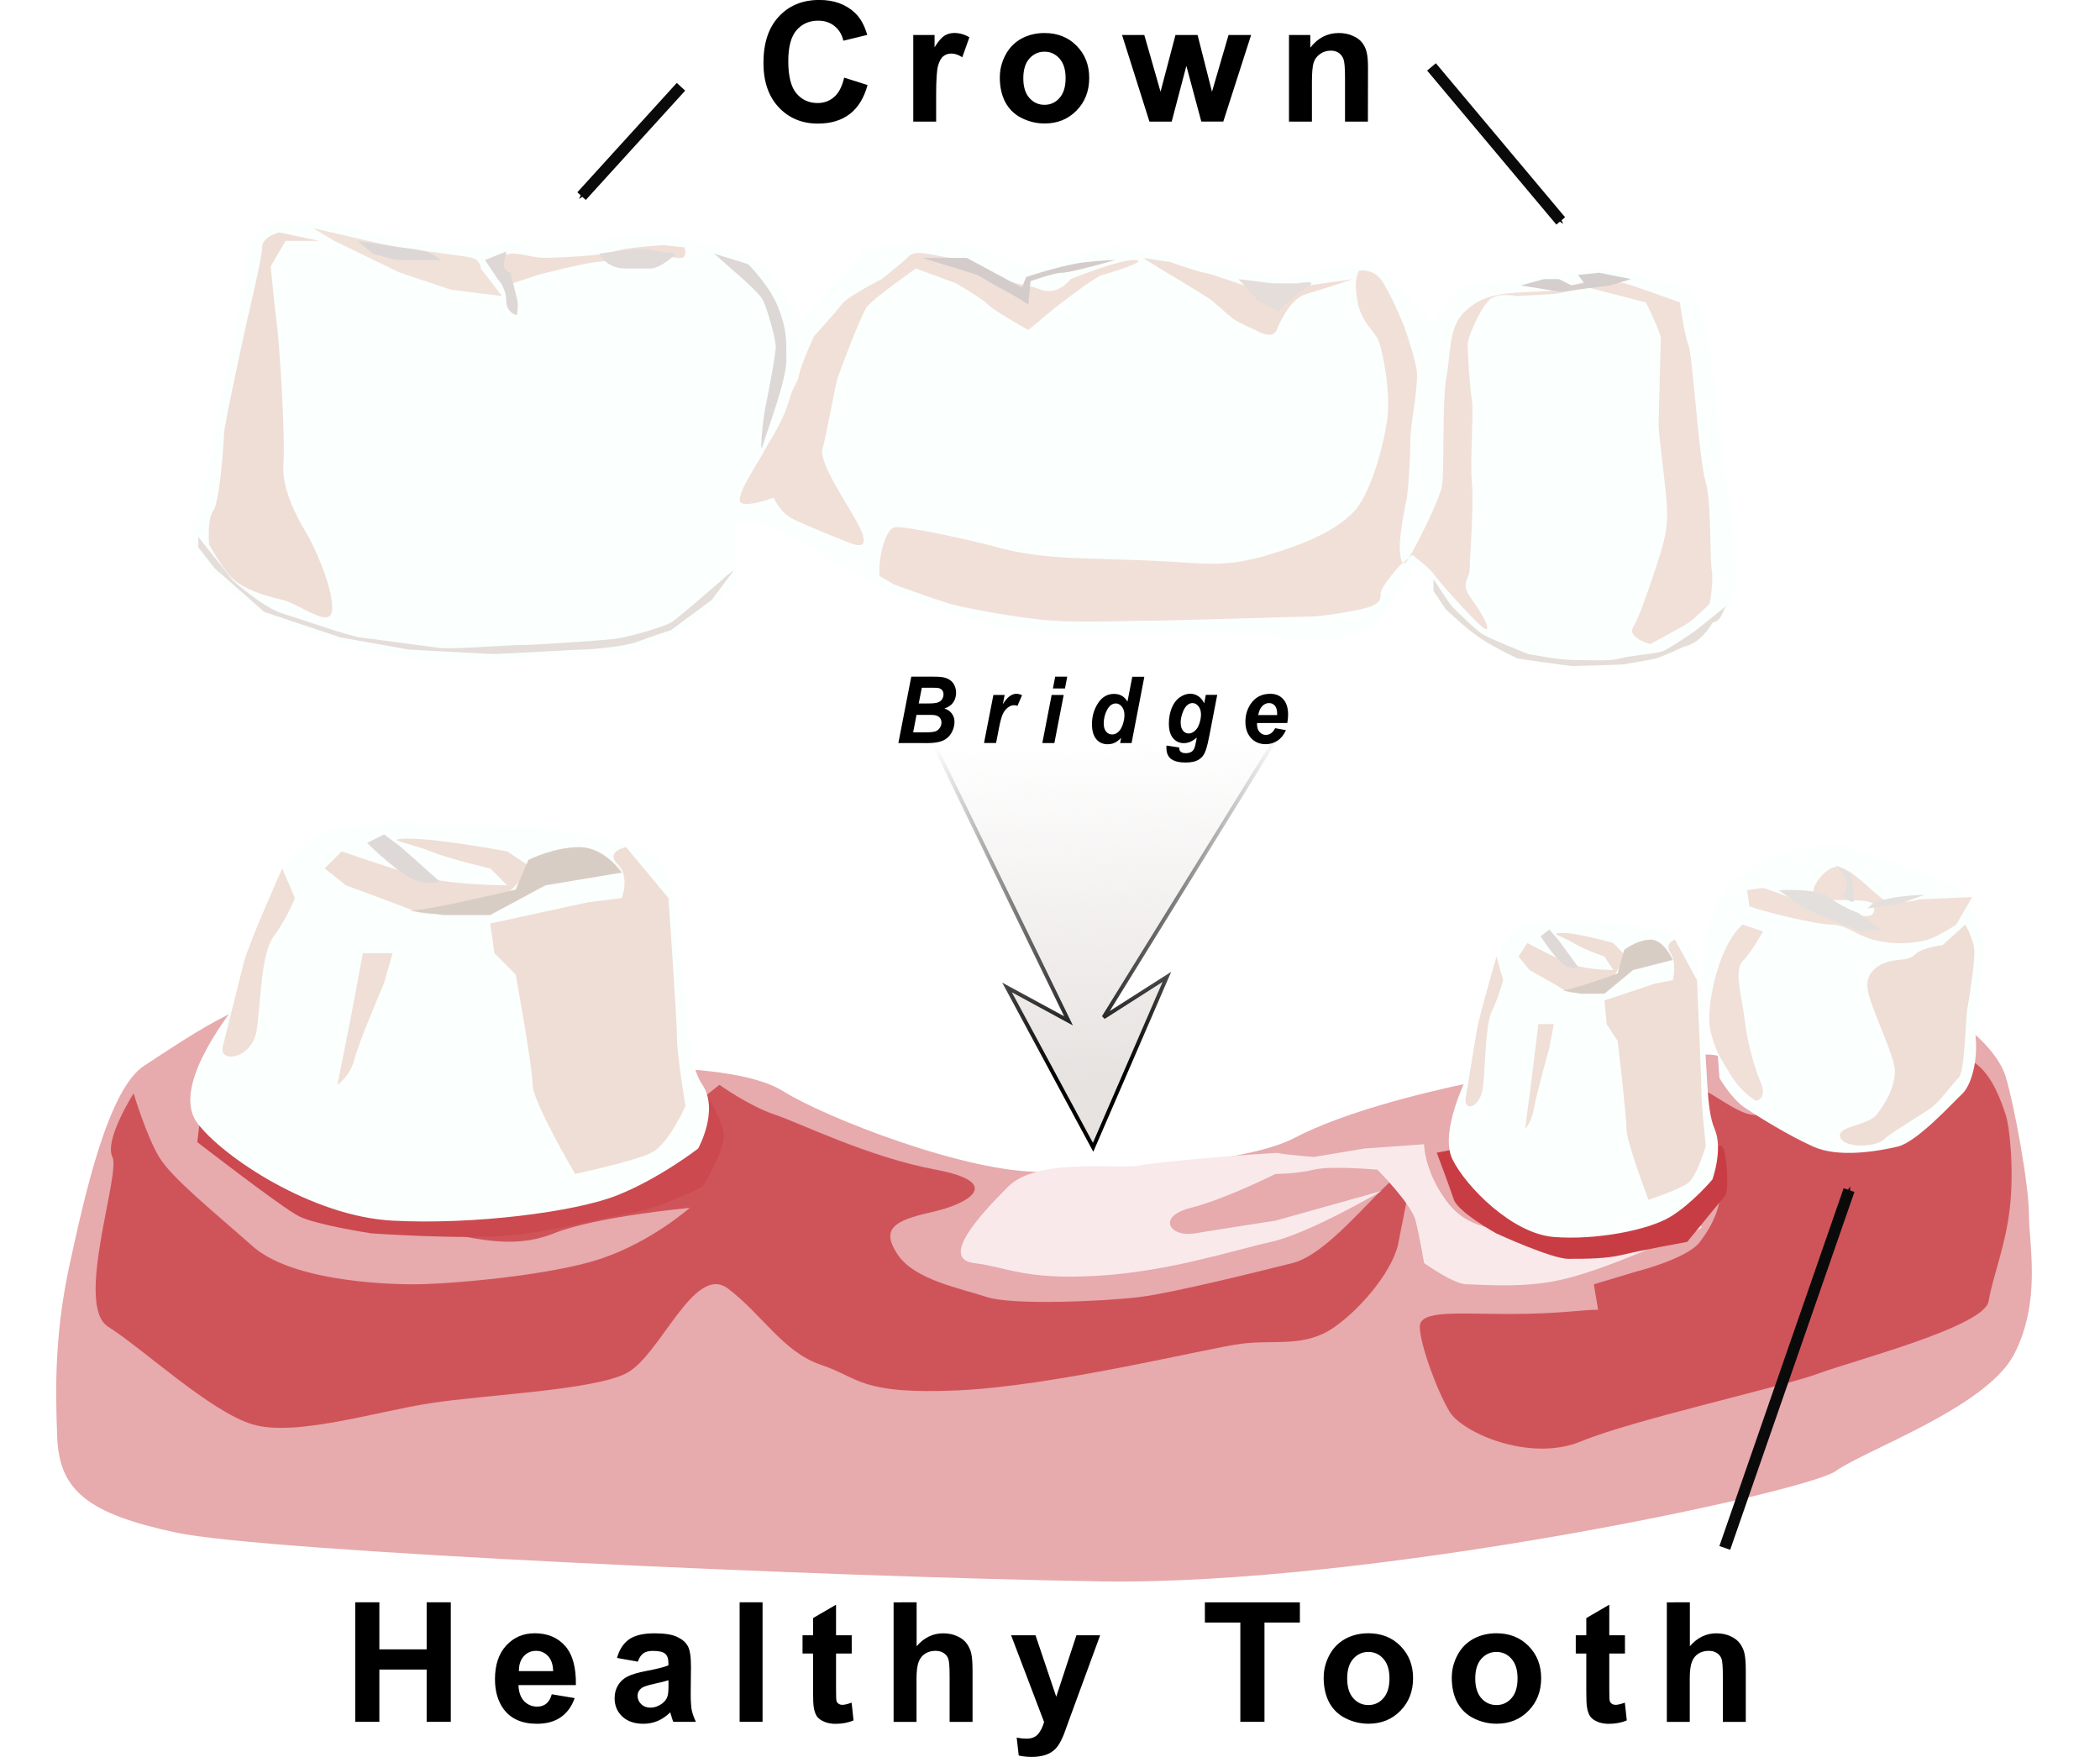 <?xml version="1.0" encoding="UTF-8" standalone="no"?>
<!-- Created with Inkscape (http://www.inkscape.org/) -->

<svg
   xmlns:dc="http://purl.org/dc/elements/1.1/"
   xmlns:cc="http://creativecommons.org/ns#"
   xmlns:rdf="http://www.w3.org/1999/02/22-rdf-syntax-ns#"
   xmlns:svg="http://www.w3.org/2000/svg"
   xmlns="http://www.w3.org/2000/svg"
   xmlns:xlink="http://www.w3.org/1999/xlink"
   xmlns:sodipodi="http://sodipodi.sourceforge.net/DTD/sodipodi-0.dtd"
   xmlns:inkscape="http://www.inkscape.org/namespaces/inkscape"
   width="150.89"
   height="126.262"
   viewBox="0 0 39.923 33.407"
   version="1.1"
   id="svg129879"
   inkscape:version="0.92.2 5c3e80d, 2017-08-06"
   sodipodi:docname="dental-bridge1.svg">
  <defs
     id="defs129873">
    <linearGradient
       inkscape:collect="always"
       id="linearGradient133233">
      <stop
         style="stop-color:#000000;stop-opacity:1;"
         offset="0"
         id="stop133229" />
      <stop
         style="stop-color:#000000;stop-opacity:0;"
         offset="1"
         id="stop133231" />
    </linearGradient>
    <linearGradient
       inkscape:collect="always"
       id="linearGradient133225">
      <stop
         style="stop-color:#e7e3e1;stop-opacity:1;"
         offset="0"
         id="stop133221" />
      <stop
         style="stop-color:#e7e3e1;stop-opacity:0;"
         offset="1"
         id="stop133223" />
    </linearGradient>
    <marker
       inkscape:isstock="true"
       style="overflow:visible"
       id="marker132024"
       refX="0"
       refY="0"
       orient="auto"
       inkscape:stockid="Arrow1Mend">
      <path
         transform="matrix(-0.4,0,0,-0.4,-4,0)"
         style="fill:#0a0a0b;fill-opacity:1;fill-rule:evenodd;stroke:#0a0a0b;stroke-width:1pt;stroke-opacity:1"
         d="M 0,0 5,-5 -12.5,0 5,5 Z"
         id="path132022"
         inkscape:connector-curvature="0" />
    </marker>
    <marker
       inkscape:isstock="true"
       style="overflow:visible"
       id="marker131984"
       refX="0"
       refY="0"
       orient="auto"
       inkscape:stockid="Arrow1Mend">
      <path
         transform="matrix(-0.4,0,0,-0.4,-4,0)"
         style="fill:#0a0a0b;fill-opacity:1;fill-rule:evenodd;stroke:#0a0a0b;stroke-width:1pt;stroke-opacity:1"
         d="M 0,0 5,-5 -12.5,0 5,5 Z"
         id="path131982"
         inkscape:connector-curvature="0" />
    </marker>
    <marker
       inkscape:stockid="Arrow1Mend"
       orient="auto"
       refY="0"
       refX="0"
       id="Arrow1Mend"
       style="overflow:visible"
       inkscape:isstock="true"
       inkscape:collect="always">
      <path
         id="path28053"
         d="M 0,0 5,-5 -12.5,0 5,5 Z"
         style="fill:#0a0a0b;fill-opacity:1;fill-rule:evenodd;stroke:#0a0a0b;stroke-width:1pt;stroke-opacity:1"
         transform="matrix(-0.4,0,0,-0.4,-4,0)"
         inkscape:connector-curvature="0" />
    </marker>
    <filter
       inkscape:collect="always"
       style="color-interpolation-filters:sRGB"
       id="filter130556"
       x="-0.073"
       width="1.145"
       y="-0.295"
       height="1.59">
      <feGaussianBlur
         inkscape:collect="always"
         stdDeviation="1.745"
         id="feGaussianBlur130558" />
    </filter>
    <filter
       inkscape:collect="always"
       style="color-interpolation-filters:sRGB"
       id="filter130576"
       x="-0.147"
       width="1.293"
       y="-0.214"
       height="1.427">
      <feGaussianBlur
         inkscape:collect="always"
         stdDeviation="1.611"
         id="feGaussianBlur130578" />
    </filter>
    <filter
       inkscape:collect="always"
       style="color-interpolation-filters:sRGB"
       id="filter130602"
       x="-0.093"
       width="1.186"
       y="-0.487"
       height="1.975">
      <feGaussianBlur
         inkscape:collect="always"
         stdDeviation="1.276"
         id="feGaussianBlur130604" />
    </filter>
    <filter
       inkscape:collect="always"
       style="color-interpolation-filters:sRGB"
       id="filter130670"
       x="-0.261"
       width="1.522"
       y="-0.101"
       height="1.201">
      <feGaussianBlur
         inkscape:collect="always"
         stdDeviation="0.351"
         id="feGaussianBlur130672" />
    </filter>
    <filter
       inkscape:collect="always"
       style="color-interpolation-filters:sRGB"
       id="filter130702"
       x="-0.126"
       width="1.252"
       y="-0.348"
       height="1.697">
      <feGaussianBlur
         inkscape:collect="always"
         stdDeviation="0.485"
         id="feGaussianBlur130704" />
    </filter>
    <filter
       inkscape:collect="always"
       style="color-interpolation-filters:sRGB"
       id="filter130730"
       x="-0.281"
       width="1.562"
       y="-0.168"
       height="1.335">
      <feGaussianBlur
         inkscape:collect="always"
         stdDeviation="1.017"
         id="feGaussianBlur130732" />
    </filter>
    <filter
       inkscape:collect="always"
       style="color-interpolation-filters:sRGB"
       id="filter130784"
       x="-0.491"
       width="1.983"
       y="-0.206"
       height="1.412">
      <feGaussianBlur
         inkscape:collect="always"
         stdDeviation="0.503"
         id="feGaussianBlur130786" />
    </filter>
    <filter
       inkscape:collect="always"
       style="color-interpolation-filters:sRGB"
       id="filter130810"
       x="-0.108"
       width="1.215"
       y="-0.337"
       height="1.673">
      <feGaussianBlur
         inkscape:collect="always"
         stdDeviation="0.424"
         id="feGaussianBlur130812" />
    </filter>
    <filter
       inkscape:collect="always"
       style="color-interpolation-filters:sRGB"
       id="filter130852"
       x="-0.219"
       width="1.438"
       y="-0.325"
       height="1.65">
      <feGaussianBlur
         inkscape:collect="always"
         stdDeviation="0.293"
         id="feGaussianBlur130854" />
    </filter>
    <filter
       inkscape:collect="always"
       style="color-interpolation-filters:sRGB"
       id="filter130906"
       x="-0.073"
       width="1.147"
       y="-0.188"
       height="1.377">
      <feGaussianBlur
         inkscape:collect="always"
         stdDeviation="0.395"
         id="feGaussianBlur130908" />
    </filter>
    <filter
       inkscape:collect="always"
       style="color-interpolation-filters:sRGB"
       id="filter130994"
       x="-0.026"
       width="1.052"
       y="-0.083"
       height="1.165">
      <feGaussianBlur
         inkscape:collect="always"
         stdDeviation="0.24"
         id="feGaussianBlur130996" />
    </filter>
    <filter
       inkscape:collect="always"
       style="color-interpolation-filters:sRGB"
       id="filter131057"
       x="-0.588"
       width="2.175"
       y="-0.18"
       height="1.361">
      <feGaussianBlur
         inkscape:collect="always"
         stdDeviation="0.547"
         id="feGaussianBlur131059" />
    </filter>
    <filter
       inkscape:collect="always"
       style="color-interpolation-filters:sRGB"
       id="filter131085"
       x="-0.107"
       width="1.213"
       y="-0.317"
       height="1.633">
      <feGaussianBlur
         inkscape:collect="always"
         stdDeviation="0.416"
         id="feGaussianBlur131087" />
    </filter>
    <filter
       inkscape:collect="always"
       style="color-interpolation-filters:sRGB"
       id="filter131109"
       x="-0.382"
       width="1.764"
       y="-0.234"
       height="1.469">
      <feGaussianBlur
         inkscape:collect="always"
         stdDeviation="0.89"
         id="feGaussianBlur131111" />
    </filter>
    <filter
       inkscape:collect="always"
       style="color-interpolation-filters:sRGB"
       id="filter131191"
       x="-0.165"
       width="1.33"
       y="-0.41"
       height="1.82">
      <feGaussianBlur
         inkscape:collect="always"
         stdDeviation="0.292"
         id="feGaussianBlur131193" />
    </filter>
    <filter
       inkscape:collect="always"
       style="color-interpolation-filters:sRGB"
       id="filter131227"
       x="-0.378"
       width="1.756"
       y="-0.19"
       height="1.381">
      <feGaussianBlur
         inkscape:collect="always"
         stdDeviation="0.121"
         id="feGaussianBlur131229" />
    </filter>
    <filter
       inkscape:collect="always"
       style="color-interpolation-filters:sRGB"
       id="filter131243"
       x="-0.148"
       width="1.296"
       y="-0.617"
       height="2.234">
      <feGaussianBlur
         inkscape:collect="always"
         stdDeviation="0.146"
         id="feGaussianBlur131245" />
    </filter>
    <filter
       inkscape:collect="always"
       style="color-interpolation-filters:sRGB"
       id="filter131369"
       x="-0.109"
       width="1.218"
       y="-0.298"
       height="1.596">
      <feGaussianBlur
         inkscape:collect="always"
         stdDeviation="0.425"
         id="feGaussianBlur131371" />
    </filter>
    <filter
       inkscape:collect="always"
       style="color-interpolation-filters:sRGB"
       id="filter131397"
       x="-0.098"
       width="1.195"
       y="-0.133"
       height="1.267">
      <feGaussianBlur
         inkscape:collect="always"
         stdDeviation="0.723"
         id="feGaussianBlur131399" />
    </filter>
    <filter
       inkscape:collect="always"
       style="color-interpolation-filters:sRGB"
       id="filter131409"
       x="-0.042"
       width="1.083"
       y="-0.093"
       height="1.186">
      <feGaussianBlur
         inkscape:collect="always"
         stdDeviation="0.645"
         id="feGaussianBlur131411" />
    </filter>
    <filter
       inkscape:collect="always"
       style="color-interpolation-filters:sRGB"
       id="filter131453"
       x="-0.084"
       width="1.167"
       y="-0.397"
       height="1.795">
      <feGaussianBlur
         inkscape:collect="always"
         stdDeviation="0.297"
         id="feGaussianBlur131455" />
    </filter>
    <filter
       inkscape:collect="always"
       style="color-interpolation-filters:sRGB"
       id="filter131477"
       x="-0.108"
       width="1.217"
       y="-0.302"
       height="1.603">
      <feGaussianBlur
         inkscape:collect="always"
         stdDeviation="0.38"
         id="feGaussianBlur131479" />
    </filter>
    <filter
       inkscape:collect="always"
       style="color-interpolation-filters:sRGB"
       id="filter131501"
       x="-0.314"
       width="1.628"
       y="-0.101"
       height="1.201">
      <feGaussianBlur
         inkscape:collect="always"
         stdDeviation="0.719"
         id="feGaussianBlur131503" />
    </filter>
    <filter
       inkscape:collect="always"
       style="color-interpolation-filters:sRGB"
       id="filter131547"
       x="-0.081"
       width="1.162"
       y="-0.468"
       height="1.935">
      <feGaussianBlur
         inkscape:collect="always"
         stdDeviation="0.166"
         id="feGaussianBlur131549" />
    </filter>
    <filter
       inkscape:collect="always"
       style="color-interpolation-filters:sRGB"
       id="filter131587"
       x="-0.191"
       width="1.381"
       y="-0.436"
       height="1.872">
      <feGaussianBlur
         inkscape:collect="always"
         stdDeviation="0.258"
         id="feGaussianBlur131589" />
    </filter>
    <filter
       inkscape:collect="always"
       style="color-interpolation-filters:sRGB"
       id="filter131623"
       x="-0.086"
       width="1.171"
       y="-0.354"
       height="1.709">
      <feGaussianBlur
         inkscape:collect="always"
         stdDeviation="0.307"
         id="feGaussianBlur131625" />
    </filter>
    <filter
       inkscape:collect="always"
       style="color-interpolation-filters:sRGB"
       id="filter131651"
       x="-0.295"
       width="1.589"
       y="-0.109"
       height="1.219">
      <feGaussianBlur
         inkscape:collect="always"
         stdDeviation="0.394"
         id="feGaussianBlur131653" />
    </filter>
    <filter
       inkscape:collect="always"
       style="color-interpolation-filters:sRGB"
       id="filter131699"
       x="-0.189"
       width="1.378"
       y="-0.74"
       height="2.479">
      <feGaussianBlur
         inkscape:collect="always"
         stdDeviation="0.268"
         id="feGaussianBlur131701" />
    </filter>
    <filter
       inkscape:collect="always"
       style="color-interpolation-filters:sRGB"
       id="filter131723"
       x="-0.406"
       width="1.812"
       y="-0.209"
       height="1.418">
      <feGaussianBlur
         inkscape:collect="always"
         stdDeviation="0.247"
         id="feGaussianBlur131725" />
    </filter>
    <filter
       inkscape:collect="always"
       style="color-interpolation-filters:sRGB"
       id="filter131775"
       x="-0.08"
       width="1.161"
       y="-0.349"
       height="1.698">
      <feGaussianBlur
         inkscape:collect="always"
         stdDeviation="0.124"
         id="feGaussianBlur131777" />
    </filter>
    <filter
       inkscape:collect="always"
       style="color-interpolation-filters:sRGB"
       id="filter131852"
       x="-0.022"
       width="1.044"
       y="-0.1"
       height="1.201">
      <feGaussianBlur
         inkscape:collect="always"
         stdDeviation="0.218"
         id="feGaussianBlur131854" />
    </filter>
    <filter
       inkscape:collect="always"
       style="color-interpolation-filters:sRGB"
       id="filter131906"
       x="-0.021"
       width="1.042"
       y="-0.071"
       height="1.141">
      <feGaussianBlur
         inkscape:collect="always"
         stdDeviation="0.114"
         id="feGaussianBlur131908" />
    </filter>
    <linearGradient
       inkscape:collect="always"
       xlink:href="#linearGradient133225"
       id="linearGradient133227"
       x1="20.487"
       y1="24.376"
       x2="20.286"
       y2="18.028"
       gradientUnits="userSpaceOnUse" />
    <linearGradient
       inkscape:collect="always"
       xlink:href="#linearGradient133233"
       id="linearGradient133235"
       x1="20.487"
       y1="24.376"
       x2="20.286"
       y2="18.028"
       gradientUnits="userSpaceOnUse" />
  </defs>
  <sodipodi:namedview
     id="base"
     pagecolor="#ffffff"
     bordercolor="#666666"
     borderopacity="1.0"
     inkscape:pageopacity="0.0"
     inkscape:pageshadow="2"
     inkscape:zoom="2.8"
     inkscape:cx="68.632814"
     inkscape:cy="57.501843"
     inkscape:document-units="mm"
     inkscape:current-layer="layer32"
     showgrid="false"
     units="px"
     inkscape:snap-nodes="false"
     inkscape:snap-others="false"
     inkscape:window-width="1920"
     inkscape:window-height="992"
     inkscape:window-x="0"
     inkscape:window-y="1"
     inkscape:window-maximized="1" />
  <g
     inkscape:groupmode="layer"
     id="layer31"
     inkscape:label="new 1"
     style="display:inline"
     transform="translate(0.26,-3.931)">
    <g
       id="g131299"
       transform="matrix(0.427,0,0,0.427,8.575,10.597)">
      <g
         id="g131019"
         style="display:inline">
        <g
           style="display:inline"
           id="g130611">
          <path
             inkscape:connector-curvature="0"
             id="path130505"
             d="m 7.843,31.939 c 0,0 4.536,-0.095 6.331,1.039 1.795,1.134 8.221,3.685 11.623,3.591 3.402,-0.095 8.977,-0.378 11.15,-1.512 2.173,-1.134 5.575,-1.984 7.843,-2.457 2.268,-0.472 9.733,-1.417 10.867,-1.228 1.134,0.189 3.78,3.402 4.819,3.591 1.039,0.189 3.118,-1.512 3.402,-2.173 0.283,-0.661 1.984,-3.118 2.362,-3.024 0.378,0.094 1.984,1.323 2.362,2.551 0.378,1.228 1.039,4.819 1.039,6.142 0,1.323 0.567,3.874 -0.661,6.237 -1.228,2.362 -6.615,4.252 -7.938,5.197 -1.323,0.945 -20.694,5.103 -32.695,4.914 -12.001,-0.189 -37.231,-1.323 -41.199,-2.173 -3.969,-0.85 -5.197,-1.89 -5.292,-4.252 -0.094,-2.362 -0.094,-4.725 0.567,-7.749 0.661,-3.024 1.701,-7.749 3.307,-8.788 1.606,-1.039 4.819,-3.307 6.52,-3.024 1.701,0.283 8.504,1.323 8.977,1.512 0.472,0.189 4.347,1.89 4.347,1.89 z"
             style="display:inline;opacity:1;fill:#e7aaad;fill-opacity:1;stroke:none;stroke-width:1.117;stroke-miterlimit:4;stroke-dasharray:none;stroke-dashoffset:0;stroke-opacity:1" />
          <path
             sodipodi:nodetypes="ccssssscsccccccccssscccccssccsccc"
             inkscape:connector-curvature="0"
             id="path130520"
             d="m -14.741,33.073 c 0,0 -1.323,2.079 -0.945,2.835 0.378,0.756 -1.701,6.615 -0.189,7.56 1.512,0.945 4.536,3.78 6.426,4.347 1.89,0.567 5.481,-0.567 7.937,-0.945 2.457,-0.378 7.182,-0.567 8.693,-1.323 1.512,-0.756 3.024,-4.914 4.536,-3.78 1.512,1.134 2.457,2.835 4.158,3.402 1.701,0.567 1.701,1.323 6.048,1.134 4.347,-0.189 11.15,-1.89 12.662,-2.079 1.512,-0.189 2.835,0.189 4.158,-0.756 1.323,-0.945 2.646,-2.646 2.835,-3.78 0.189,-1.134 0.945,-3.78 -0.189,-2.835 -1.134,0.945 -3.024,3.402 -4.536,3.78 -1.512,0.378 -5.292,1.323 -6.804,1.512 -1.512,0.189 -5.67,0.378 -6.804,0 -1.134,-0.378 -3.213,-0.756 -3.969,-1.89 -0.756,-1.134 -0.189,-1.512 1.512,-1.89 1.701,-0.378 3.213,-1.323 0.189,-1.89 -3.024,-0.567 -6.048,-2.079 -7.182,-2.457 -1.134,-0.378 -2.457,-1.323 -2.457,-1.323 l -2.835,2.268 -6.615,2.268 c 0,0 -4.536,0.567 -5.481,0.378 -0.945,-0.189 -3.591,-0.378 -3.591,-0.378 0,0 3.402,1.512 5.481,1.89 2.079,0.378 3.78,0.945 5.67,0.189 1.89,-0.756 6.048,-1.134 6.048,-1.134 0,0 -1.701,1.512 -3.969,2.268 -2.268,0.756 -6.804,1.134 -8.315,1.134 -1.512,0 -5.481,-0.189 -7.182,-1.701 -1.701,-1.512 -3.591,-3.024 -4.158,-3.969 -0.567,-0.945 -1.134,-2.835 -1.134,-2.835 z"
             style="opacity:1;fill:#cf545a;fill-opacity:1;stroke:none;stroke-width:1.117;stroke-miterlimit:4;stroke-dasharray:none;stroke-dashoffset:0;stroke-opacity:1;filter:url(#filter130556)" />
          <path
             sodipodi:nodetypes="csscsscsccccsccscccc"
             inkscape:connector-curvature="0"
             id="path130522"
             d="m 50.46,42.711 c -0.756,0 -1.701,0.189 -3.969,0.189 -2.268,0 -3.969,-0.189 -3.969,0.567 0,0.756 0.756,2.835 1.323,3.78 0.567,0.945 3.591,2.268 5.859,1.323 2.268,-0.945 9.071,-2.457 10.583,-3.024 1.512,-0.567 7.371,-2.079 7.56,-3.213 0.189,-1.134 0.756,-2.457 0.945,-4.158 0.189,-1.701 0,-3.591 -0.189,-4.158 C 68.414,33.451 68.036,32.317 67.28,31.75 66.524,31.183 65.768,30.805 65.768,30.805 L 63.5,32.695 c 0,0 -0.756,2.079 -1.89,1.512 -1.134,-0.567 -3.213,-1e-6 -4.347,-0.189 -1.134,-0.189 -3.024,-2.268 -2.835,-0.567 0.189,1.701 1.512,2.457 1.512,3.591 0,1.134 -0.378,1.89 -0.945,2.646 -0.567,0.756 -2.835,1.323 -2.835,1.323 l -1.89,0.567 z"
             style="opacity:1;fill:#cf545a;fill-opacity:1;stroke:none;stroke-width:1.117;stroke-miterlimit:4;stroke-dasharray:none;stroke-dashoffset:0;stroke-opacity:1;filter:url(#filter130576)" />
          <path
             inkscape:connector-curvature="0"
             id="path130580"
             d="m 36.475,35.719 c -0.756,0 -5.481,0.378 -6.426,0.567 -0.945,0.189 -4.536,-0.378 -5.859,0.945 -1.323,1.323 -3.024,3.213 -1.512,3.402 1.512,0.189 2.268,0.756 5.481,0.567 3.213,-0.189 6.048,-1.134 7.749,-1.512 1.701,-0.378 4.914,-2.268 4.914,-2.268 l -4.725,1.323 c 0,0 -2.457,0.378 -3.591,0.567 -1.134,0.189 -1.701,-0.756 -0.189,-1.134 1.512,-0.378 3.78,-1.512 3.78,-1.512 0,0 0.945,0 1.701,-0.189 0.756,-0.189 2.835,0 2.835,0 0,0 1.512,1.512 1.701,2.268 0.189,0.756 0.378,1.89 0.378,1.89 0,0 1.323,0.945 1.89,0.945 0.567,0 2.457,0.189 4.158,-0.189 1.701,-0.378 3.78,-1.323 4.725,-1.701 0.945,-0.378 2.457,-0.756 0.945,-0.756 -1.512,0 -3.78,0.945 -6.237,0.567 -2.457,-0.378 -3.591,-0.378 -4.536,-1.701 -0.945,-1.323 -0.945,-2.457 -0.945,-2.457 l -2.646,0.189 -2.268,0.378 c 0,0 -2.268,-0.189 -1.323,-0.189 z"
             style="opacity:1;fill:#f9e9ea;fill-opacity:1;stroke:none;stroke-width:1.117;stroke-miterlimit:4;stroke-dasharray:none;stroke-dashoffset:0;stroke-opacity:1;filter:url(#filter130602)" />
        </g>
        <path
           style="opacity:1;fill:#cb494f;fill-opacity:1;stroke:none;stroke-width:1.117;stroke-miterlimit:4;stroke-dasharray:none;stroke-dashoffset:0;stroke-opacity:1;filter:url(#filter130994)"
           d="m -11.717,33.64 4.914,3.402 c 0,0 2.079,0.567 3.591,0.756 1.512,0.189 3.591,0.189 4.725,-0.189 L 6.048,36.097 c 0,0 3.213,0 3.591,-0.756 0.378,-0.756 0.756,-2.079 0.756,-2.079 v -0.756 c 0,0 1.134,1.701 1.134,2.457 0,0.756 -0.945,2.268 -0.945,2.268 0,0 -1.89,0.945 -3.024,1.134 -1.134,0.189 -3.496,0.85 -5.575,1.039 -2.079,0.189 -6.142,-0.094 -6.142,-0.094 0,0 -2.457,-0.378 -3.213,-0.756 -0.756,-0.378 -4.536,-3.307 -4.536,-3.307 z"
           id="path130877"
           inkscape:connector-curvature="0"
           sodipodi:nodetypes="cccscsccscsccccc" />
        <path
           style="opacity:1;fill:#c83d43;fill-opacity:1;stroke:none;stroke-width:1.117;stroke-miterlimit:4;stroke-dasharray:none;stroke-dashoffset:0;stroke-opacity:1;filter:url(#filter130906)"
           d="m 44.223,35.53 1.134,1.701 c 0,0 0.378,0.945 1.89,1.134 1.512,0.189 4.536,0.189 4.536,0.189 l 2.079,-1.134 1.512,-1.134 c 0,0 0.567,-1.701 0.756,-0.378 0.189,1.323 0,1.701 0,1.701 L 54.429,39.688 c 0,0 -2.079,0.378 -2.835,0.567 -0.756,0.189 -1.701,0.189 -2.457,0.189 -0.756,0 -3.213,-1.134 -3.213,-1.134 0,0 -1.701,-0.945 -1.89,-1.512 -0.189,-0.567 -0.756,-2.079 -0.756,-2.079 z"
           id="path130879"
           inkscape:connector-curvature="0" />
        <g
           style="display:inline"
           id="g130864">
          <path
             inkscape:connector-curvature="0"
             id="path130618"
             d="m -7.749,22.49 c 0,0 -1.512,5.481 -2.268,6.426 -0.756,0.945 -3.024,3.969 -1.89,5.481 1.134,1.512 5.103,4.158 8.693,4.347 3.591,0.189 8.126,-0.378 10.016,-1.134 1.89,-0.756 3.591,-2.079 3.591,-2.079 0,0 0.945,-1.701 0.189,-2.835 -0.756,-1.134 -0.567,-3.402 -0.945,-5.292 -0.378,-1.89 0,-4.347 -1.512,-5.103 -1.512,-0.756 -4.914,-1.134 -5.859,-1.134 -0.945,0 -5.67,-0.189 -5.67,-0.189 l -2.835,0.378 z"
             style="display:inline;opacity:1;fill:#fbfffe;fill-opacity:1;stroke:none;stroke-width:1.117;stroke-miterlimit:4;stroke-dasharray:none;stroke-dashoffset:0;stroke-opacity:1" />
          <path
             inkscape:connector-curvature="0"
             id="path130620"
             d="m -8.126,23.057 c 0,0 -1.512,3.402 -1.701,4.158 -0.189,0.756 -0.756,3.024 -0.945,3.78 -0.189,0.756 1.323,0.567 1.512,-0.756 0.189,-1.323 0.189,-3.402 0.756,-4.158 0.567,-0.756 0.945,-1.701 0.945,-1.701 z"
             style="opacity:1;fill:#efdfd6;fill-opacity:1;stroke:none;stroke-width:1.117;stroke-miterlimit:4;stroke-dasharray:none;stroke-dashoffset:0;stroke-opacity:1;filter:url(#filter130670)" />
          <path
             inkscape:connector-curvature="0"
             id="path130622"
             d="m -5.481,22.301 c 1.134,0.378 3.213,1.134 4.536,1.323 C 0.378,23.812 1.89,23.812 1.89,23.812 L 1.134,23.057 c 0,0 -1.701,-0.378 -2.646,-0.756 -0.945,-0.378 -2.268,-0.567 -0.945,-0.567 1.323,0 4.347,0.567 4.347,0.567 l 1.134,0.756 -1.323,1.323 -1.512,0.378 c 0,0 -1.512,0.567 -2.457,0.189 C -3.213,24.568 -5.292,23.812 -5.292,23.812 l -0.945,-0.756 z"
             style="opacity:1;fill:#efded5;fill-opacity:1;stroke:none;stroke-width:1.117;stroke-miterlimit:4;stroke-dasharray:none;stroke-dashoffset:0;stroke-opacity:1;filter:url(#filter130702)" />
          <path
             inkscape:connector-curvature="0"
             id="path130624"
             d="m 1.134,25.513 4.347,-0.945 1.512,-0.189 c 0,0 0.378,-0.945 -0.189,-1.512 -0.567,-0.567 0.378,-0.756 0.378,-0.756 l 1.89,2.268 c 0,0 0.378,5.481 0.378,6.237 0,0.756 0.378,3.024 0.378,3.024 0,0 -0.756,1.701 -1.512,2.079 -0.756,0.378 -3.402,0.945 -3.402,0.945 0,0 -1.89,-3.213 -1.89,-3.969 0,-0.756 -0.756,-4.914 -0.756,-4.914 L 1.323,26.836 Z"
             style="opacity:1;fill:#efded5;fill-opacity:1;stroke:none;stroke-width:1.117;stroke-miterlimit:4;stroke-dasharray:none;stroke-dashoffset:0;stroke-opacity:1;filter:url(#filter130730)" />
          <path
             inkscape:connector-curvature="0"
             id="path130734"
             d="m -4.536,26.836 -0.567,3.024 -0.567,2.835 c 0,0 0.567,-0.378 0.756,-1.134 0.189,-0.756 1.323,-3.402 1.323,-3.402 l 0.378,-1.323 z"
             style="opacity:1;fill:#f0dfd6;fill-opacity:1;stroke:none;stroke-width:1.117;stroke-miterlimit:4;stroke-dasharray:none;stroke-dashoffset:0;stroke-opacity:1;filter:url(#filter130784)" />
          <path
             inkscape:connector-curvature="0"
             id="path130788"
             d="m -2.457,24.946 c 0.756,0 4.725,-0.945 4.725,-0.945 l 0.567,-1.323 c 0,0 1.134,-0.567 2.268,-0.567 1.134,0 1.89,1.134 1.89,1.134 L 3.591,23.812 1.134,25.135 h -2.079 z"
             style="opacity:1;fill:#d8cdc4;fill-opacity:1;stroke:none;stroke-width:1.117;stroke-miterlimit:4;stroke-dasharray:none;stroke-dashoffset:0;stroke-opacity:1;filter:url(#filter130810)" />
          <path
             inkscape:connector-curvature="0"
             id="path130814"
             d="m -4.347,21.923 c 0,0 1.512,1.512 2.268,1.701 0.756,0.189 0.945,0 0.945,0 l -1.701,-1.512 -0.756,-0.567 z"
             style="opacity:1;fill:#ded9d7;fill-opacity:1;stroke:none;stroke-width:1.117;stroke-miterlimit:4;stroke-dasharray:none;stroke-dashoffset:0;stroke-opacity:1;filter:url(#filter130852)" />
        </g>
        <use
           style="display:inline"
           x="0"
           y="0"
           xlink:href="#g130864"
           id="use130866"
           transform="matrix(0.519,0,0,0.796,50.154,8.63)"
           width="100%"
           height="100%" />
      </g>
      <g
         transform="matrix(1.071,0,0,1.079,52.135,92.342)"
         id="g131255">
        <path
           style="display:inline;opacity:1;fill:#fbfffe;fill-opacity:1;stroke:none;stroke-width:1.036;stroke-miterlimit:4;stroke-dasharray:none;stroke-dashoffset:0;stroke-opacity:1"
           d="m 3.396,-56.696 c -0.081,-0.756 -0.813,-3.496 -0.569,-4.536 0.244,-1.039 0.569,-2.079 1.464,-2.646 0.895,-0.567 1.708,-0.945 2.034,-1.039 0.325,-0.095 2.034,-0.378 2.522,-0.189 0.488,0.189 4.067,1.323 4.393,1.606 0.325,0.283 1.139,1.512 1.22,2.268 0.081,0.756 -0.407,3.213 -0.325,4.063 0.081,0.85 -0.163,1.89 -0.569,2.268 -0.407,0.378 -1.871,1.984 -2.684,2.173 -0.813,0.189 -2.44,0.472 -3.498,0 -1.057,-0.472 -2.278,-1.228 -2.847,-1.606 -0.569,-0.378 -1.057,-1.228 -1.057,-1.228 z"
           id="path131021"
           inkscape:connector-curvature="0" />
        <path
           style="opacity:1;fill:#f0e0d8;fill-opacity:1;stroke:none;stroke-width:1.117;stroke-miterlimit:4;stroke-dasharray:none;stroke-dashoffset:0;stroke-opacity:1;filter:url(#filter131085)"
           d="m 4.725,-62.65 c 0.472,0.189 2.74,0.756 3.402,0.756 0.661,0 1.039,0.472 1.89,0.661 0.85,0.189 1.512,0.094 1.984,0 0.472,-0.094 1.323,-0.661 1.323,-0.661 l 0.661,-1.134 -2.173,0.095 c 0,0 -1.039,0.283 -1.512,0 -0.472,-0.283 -1.512,-1.512 -2.079,-1.323 -0.567,0.189 -1.228,1.228 -0.567,1.323 0.661,0.094 2.268,-0.095 2.268,0.283 0,0.378 -0.094,0.472 -0.756,0.378 -0.661,-0.095 -1.984,-0.283 -2.457,-0.567 -0.472,-0.283 -1.417,-0.567 -1.417,-0.567 l -0.661,0.095 z"
           id="path131023"
           inkscape:connector-curvature="0" />
        <path
           style="opacity:1;fill:#efded5;fill-opacity:1;stroke:none;stroke-width:1.117;stroke-miterlimit:4;stroke-dasharray:none;stroke-dashoffset:0;stroke-opacity:1;filter:url(#filter131109)"
           d="m 13.702,-61.894 -0.945,0.85 c 0,0 -0.85,0.095 -1.134,0.378 -0.283,0.283 -0.661,0.189 -1.039,0.283 -0.378,0.095 -1.039,0.378 -0.945,1.134 0.094,0.756 1.134,2.74 1.134,3.402 0,0.661 -0.378,1.323 -0.756,1.795 -0.378,0.472 -1.701,0.472 -1.512,0.945 0.189,0.472 1.512,0.378 1.795,0.095 0.283,-0.283 1.606,-1.039 1.984,-1.323 0.378,-0.283 0.85,-0.945 1.134,-1.228 0.283,-0.283 0.283,-2.457 0.378,-2.929 0.094,-0.472 0.283,-1.795 0.283,-2.268 0,-0.472 -0.378,-1.134 -0.378,-1.134 z"
           id="path131025"
           inkscape:connector-curvature="0"
           sodipodi:nodetypes="ccccssccccccscc" />
        <path
           style="opacity:1;fill:#f0e0d8;fill-opacity:1;stroke:none;stroke-width:1.117;stroke-miterlimit:4;stroke-dasharray:none;stroke-dashoffset:0;stroke-opacity:1;filter:url(#filter131057)"
           d="m 4.441,-61.894 c 0,0 -0.472,0.378 -0.85,1.323 -0.378,0.945 -0.661,2.362 -0.472,3.118 0.189,0.756 0.378,1.039 0.85,1.795 0.472,0.756 1.039,1.039 1.039,1.039 0,0 0.472,-0.094 0.189,-0.756 -0.283,-0.661 -0.567,-1.701 -0.661,-2.551 -0.094,-0.85 -0.472,-2.079 -0.094,-2.457 0.378,-0.378 0.85,-1.228 0.85,-1.228 z"
           id="path131027"
           inkscape:connector-curvature="0" />
        <path
           style="opacity:1;fill:#e3dfdd;fill-opacity:1;stroke:none;stroke-width:1.117;stroke-miterlimit:4;stroke-dasharray:none;stroke-dashoffset:0;stroke-opacity:1;filter:url(#filter131191)"
           d="m 5.953,-63.311 c 0,0 1.606,-0.095 2.079,0.283 0.472,0.378 1.228,0.661 1.228,0.661 l 0.945,0.661 -0.85,0.095 -2.362,-0.945 z"
           id="path131113"
           inkscape:connector-curvature="0" />
        <path
           style="opacity:1;fill:#e3dfdd;fill-opacity:1;stroke:none;stroke-width:1.117;stroke-miterlimit:4;stroke-dasharray:none;stroke-dashoffset:0;stroke-opacity:1;filter:url(#filter131243)"
           d="m 12.001,-63.122 c 0,0 -0.472,0 -1.134,0.094 -0.661,0.095 -1.039,0.283 -1.039,0.283 l -0.189,0.189 1.323,-0.189 z"
           id="path131115"
           inkscape:connector-curvature="0" />
        <path
           style="opacity:1;fill:#e3dfdd;fill-opacity:1;stroke:none;stroke-width:1.117;stroke-miterlimit:4;stroke-dasharray:none;stroke-dashoffset:0;stroke-opacity:1;filter:url(#filter131227)"
           d="m 8.315,-64.35 c 0,0 0.472,0.472 0.472,0.85 0,0.378 -0.378,0.283 0,0.567 0.378,0.283 0.283,-0.095 0.283,-0.095 l -0.094,-0.945 z"
           id="path131117"
           inkscape:connector-curvature="0" />
      </g>
    </g>
    <path
       style="opacity:1;fill:url(#linearGradient133227);fill-opacity:1;stroke:url(#linearGradient133235);stroke-width:0.074;stroke-miterlimit:4;stroke-dasharray:none;stroke-dashoffset:0;stroke-opacity:1"
       d="m 16.578,16.19 c 0,0 2.607,0.993 3.976,1.036 1.508,0.047 4.443,-0.869 4.443,-0.869 l -4.276,6.916 1.203,-0.768 -1.403,3.241 -1.637,-3.04 1.169,0.635 z"
       id="path133219"
       inkscape:connector-curvature="0"
       sodipodi:nodetypes="csccccccc" />
  </g>
  <g
     inkscape:groupmode="layer"
     id="layer32"
     inkscape:label="new 2"
     style="display:inline"
     transform="translate(0.26,-3.931)">
    <g
       id="g131927"
       transform="matrix(0.427,0,0,0.427,9.674,17.651)">
      <g
         transform="translate(-2.05,-42.098)"
         id="g131793"
         style="display:inline">
        <path
           style="opacity:1;fill:#fbfffe;fill-opacity:1;stroke:none;stroke-width:1.117;stroke-miterlimit:4;stroke-dasharray:none;stroke-dashoffset:0;stroke-opacity:1"
           d="m -12.116,34.936 c 0,0 -0.968,-0.711 -0.345,-2.046 0.466,-0.999 1.317,-6.759 1.476,-7.15 0.16,-0.391 0.69,-3.604 0.742,-4.404 0.052,-0.8 0.647,-1.101 1.18,-1.475 0.675,-0.09 2.745,0.038 3.137,0.197 0.391,0.16 4.274,0.84 4.274,0.84 0,0 2.142,0.006 2.551,-0.101 0.409,-0.107 3.769,-0.1 3.769,-0.1 0,0 3.348,-0.384 4.006,-0.207 0.658,0.177 3.586,0.65 4.085,1.218 0.498,0.568 1.71,2.523 1.71,2.523 l 2.803,-3.192 c 0,0 3.308,-0.522 3.966,-0.345 0.658,0.177 3.445,1.187 3.445,1.187 0,0 3.576,-1.114 4.101,-0.946 0.525,0.168 3.557,0.748 4.091,0.783 0.533,0.035 3.07,0.709 3.07,0.709 0,0 2.754,-0.751 3.687,-0.689 0.933,0.061 2.859,2.573 2.859,2.573 l 1.337,-1.591 5.978,-0.8 c 0,0 3.869,0.567 4.253,1.024 0.61,0.727 0.949,2.523 1.013,3.728 0.08,1.499 1.13,7.503 1.067,9.444 -0.581,1.081 -0.902,1.962 -2.02,2.547 0,0 -1.545,0.79 -2.212,0.747 -0.667,-0.044 -3.093,0.199 -3.893,0.146 -0.8,-0.052 -2.516,-0.433 -3.023,-0.868 -0.507,-0.435 -2.402,-2.166 -2.51,-2.575 -0.107,-0.409 -0.713,-1.386 -0.881,-0.861 -0.168,0.525 -0.236,0.755 -1.281,2.116 -1.465,1.908 -4.688,0.73 -8.039,0.778 -3.351,0.048 -6.551,0.222 -8.534,-0.176 -1.983,-0.398 -5.028,-1.54 -6.718,-2.321 -1.284,-0.781 -4.236,-2.845 -5.429,-2.312 -0.302,0.516 0.258,2.377 -0.302,2.742 -1.486,1.779 -2.546,2.352 -4.53,2.965 -0.675,0.09 -2.931,0.086 -2.931,0.086 0,0 -5.839,0.634 -8.729,-0.225 -2.89,-0.859 -3.721,-0.946 -4.486,-1.532 -1.835,-1.157 -2.114,-1.654 -2.741,-2.437 z"
           id="path131327"
           inkscape:connector-curvature="0"
           sodipodi:nodetypes="csccccccccsccccsccscccsscccccccscscccccsccc" />
        <path
           style="opacity:1;fill:#efded5;fill-opacity:1;stroke:none;stroke-width:1.117;stroke-miterlimit:4;stroke-dasharray:none;stroke-dashoffset:0;stroke-opacity:1;filter:url(#filter131501)"
           d="M -6.993,20.694 -8.788,20.316 c 0,0 -0.756,0.189 -0.756,0.661 0,0.472 -0.661,3.213 -0.661,3.213 0,0 -1.039,4.725 -1.039,5.103 0,0.378 -0.189,3.024 -0.472,3.402 -0.283,0.378 -0.189,1.512 -0.189,1.512 0,0 0.661,1.228 1.134,1.606 0.472,0.378 1.228,0.661 2.079,0.85 0.85,0.189 2.268,1.417 2.268,0.378 0,-1.039 -0.85,-2.835 -1.134,-3.307 -0.283,-0.472 -1.134,-1.89 -1.039,-3.118 0.094,-1.228 -0.189,-5.481 -0.283,-6.142 -0.094,-0.661 -0.283,-2.646 -0.283,-2.646 l 0.661,-1.134 z"
           id="path131329"
           inkscape:connector-curvature="0" />
        <path
           style="opacity:1;fill:#f0e2d9;fill-opacity:1;stroke:none;stroke-width:1.117;stroke-miterlimit:4;stroke-dasharray:none;stroke-dashoffset:0;stroke-opacity:1;filter:url(#filter131477)"
           d="m -6.331,20.694 2.929,1.417 2.268,0.756 2.268,0.283 -0.945,-1.228 c 0,0 0,-0.378 -0.378,-0.472 -0.378,-0.094 -3.402,-0.472 -3.402,-0.472 l -3.685,-0.85 z"
           id="path131331"
           inkscape:connector-curvature="0" />
        <path
           style="opacity:1;fill:#f0dfd6;fill-opacity:1;stroke:none;stroke-width:1.117;stroke-miterlimit:4;stroke-dasharray:none;stroke-dashoffset:0;stroke-opacity:1;filter:url(#filter131453)"
           d="M 1.323,22.679 0.756,21.639 c 0,0 0.378,-0.378 0.85,-0.378 0.472,0 0.945,0.189 1.417,0.189 0.472,0 2.646,-0.094 3.118,-0.283 0.472,-0.189 2.173,-0.283 2.173,-0.283 l 0.945,0.094 c 0,0 0.189,0.567 -0.283,0.472 -0.472,-0.094 -2.929,0.094 -3.685,0.189 -0.756,0.094 -2.551,0.567 -2.551,0.567 z"
           id="path131333"
           inkscape:connector-curvature="0" />
        <path
           style="opacity:1;fill:#f0e0d7;fill-opacity:1;stroke:none;stroke-width:1.117;stroke-miterlimit:4;stroke-dasharray:none;stroke-dashoffset:0;stroke-opacity:1;filter:url(#filter131397)"
           d="m 18.048,22.395 c 0,0 -1.512,0.756 -1.795,1.134 -0.283,0.378 -1.228,1.417 -1.228,1.417 0,0 -0.567,1.228 -0.661,1.701 -0.094,0.472 -0.189,0.283 -0.472,1.228 -0.283,0.945 -0.945,1.89 -1.134,2.268 -0.189,0.378 -1.039,1.606 -1.039,2.079 0,0.472 1.512,-0.094 1.512,-0.094 0,0 0.283,0.661 0.85,0.945 0.567,0.283 1.984,0.85 2.457,1.039 0.472,0.189 0.945,0.283 0.567,-0.567 -0.378,-0.85 -1.89,-2.929 -1.701,-3.591 0.189,-0.661 0.567,-2.835 0.661,-3.118 0.094,-0.283 1.039,-2.835 1.323,-3.213 0.283,-0.378 2.173,-1.701 2.173,-1.701 l 1.795,0.661 c 0,0 1.134,0.661 1.417,0.945 0.283,0.283 1.795,1.134 1.795,1.134 l 1.134,-0.945 c 0,0 1.795,-1.417 2.173,-1.512 0.378,-0.094 2.173,-0.661 1.417,-0.661 -0.756,0 -2.835,0.85 -2.835,0.85 0,0 -0.567,0.756 -1.323,0.472 -0.756,-0.283 -1.039,-0.189 -1.606,-0.472 -0.567,-0.283 -1.795,-0.85 -2.457,-0.945 -0.661,-0.094 -1.512,-0.378 -1.795,-0.094 -0.283,0.283 -1.228,1.039 -1.228,1.039 z"
           id="path131335"
           inkscape:connector-curvature="0" />
        <path
           style="opacity:1;fill:#f1e0d8;fill-opacity:1;stroke:none;stroke-width:1.117;stroke-miterlimit:4;stroke-dasharray:none;stroke-dashoffset:0;stroke-opacity:1;filter:url(#filter131409)"
           d="m 17.954,35.624 c -0.094,-0.567 0.189,-2.079 0.661,-2.173 0.472,-0.094 3.78,0.661 4.441,0.85 0.661,0.189 1.512,0.378 2.835,0.472 1.323,0.094 2.929,0.094 4.725,0.189 1.795,0.094 2.74,0.283 4.63,-0.283 1.89,-0.567 3.024,-1.134 3.78,-1.89 0.756,-0.756 1.323,-2.835 1.512,-4.063 0.189,-1.228 -0.189,-3.118 -0.378,-3.591 -0.189,-0.472 -0.756,-0.756 -0.945,-1.795 -0.189,-1.039 0.094,-1.323 0.094,-1.323 0,0 0.567,-0.094 0.945,0.378 0.378,0.472 1.039,2.079 1.039,2.079 0,0 0.472,1.323 0.567,1.984 0.094,0.661 -0.283,2.362 -0.283,3.118 0,0.756 -0.095,2.362 -0.189,2.74 -0.094,0.378 -0.283,1.512 -0.283,1.984 0,0.472 0.095,1.039 0.378,0.567 0.283,-0.472 1.417,-2.646 1.512,-3.307 0.094,-0.661 0,-3.874 0.189,-4.819 0.189,-0.945 0.094,-2.173 0.756,-2.835 0.661,-0.661 1.228,-0.756 1.795,-0.85 0.567,-0.094 2.079,-0.094 2.362,-0.189 0.283,-0.094 1.323,-0.378 1.323,-0.378 0,0 1.323,0 1.701,0.094 0.378,0.094 2.457,0.85 2.457,0.85 0,0 0.189,1.417 0.378,1.89 0.189,0.472 0.472,5.103 0.756,6.048 0.283,0.945 0.189,3.402 0.283,3.969 0.095,0.567 -0.094,1.512 -0.094,1.512 0,0 -0.661,0.661 -0.945,0.85 -0.283,0.189 -1.701,0.945 -1.701,0.945 0,0 -1.039,-0.283 -0.756,-0.756 0.283,-0.472 0.661,-1.606 1.039,-2.74 0.378,-1.134 0.472,-1.606 0.472,-2.362 0,-0.756 -0.378,-3.402 -0.378,-3.874 0,-0.472 0.094,-3.591 0.094,-3.874 0,-0.283 -0.661,-1.606 -0.661,-1.606 l -2.551,-0.661 -1.512,0.283 -1.701,0.094 c 0,0 -0.85,-0.189 -1.228,0.189 -0.378,0.378 -0.945,1.606 -0.945,1.984 0,0.378 0.095,1.89 0.189,2.457 0.094,0.567 -0.094,2.551 0,3.685 0.094,1.134 -0.094,3.213 -0.094,3.78 0,0.567 -0.472,0.661 0.094,1.417 0.567,0.756 0.945,1.606 0.472,1.228 -0.472,-0.378 -1.984,-2.079 -2.173,-2.362 -0.189,-0.283 -0.945,-0.85 -0.945,-0.85 l -0.567,0.472 c 0,0 -0.85,0.945 -0.85,1.228 0,0.283 0,0.378 -0.378,0.567 -0.378,0.189 -2.268,0.472 -2.646,0.472 -0.378,0 -6.237,0.189 -7.371,0.189 -1.134,0 -2.646,0.094 -4.158,0 -1.512,-0.095 -3.969,-0.567 -4.63,-0.756 -0.661,-0.189 -2.457,-0.85 -2.457,-0.85 z"
           id="path131337"
           inkscape:connector-curvature="0" />
        <path
           style="opacity:1;fill:#f0dfd6;fill-opacity:1;stroke:none;stroke-width:1.117;stroke-miterlimit:4;stroke-dasharray:none;stroke-dashoffset:0;stroke-opacity:1;filter:url(#filter131369)"
           d="m 30.427,21.923 c 0,0 1.89,1.134 2.173,1.323 0.283,0.189 0.85,0.756 1.134,0.945 0.283,0.189 0.945,0.472 0.945,0.472 0,0 0.756,0.472 0.945,0 0.189,-0.472 0.661,-1.417 1.323,-1.606 0.661,-0.189 2.079,-0.661 2.079,-0.661 l -1.984,0.283 -1.134,0.283 -0.283,0.378 c 0,0 -0.472,-0.378 -1.134,-0.567 -0.661,-0.189 -1.606,-0.567 -2.079,-0.661 -0.472,-0.094 -1.512,-0.472 -1.512,-0.472 l -1.228,-0.189 z"
           id="path131339"
           inkscape:connector-curvature="0" />
        <path
           style="opacity:1;fill:#ddd7d6;fill-opacity:1;stroke:none;stroke-width:1.117;stroke-miterlimit:4;stroke-dasharray:none;stroke-dashoffset:0;stroke-opacity:1;filter:url(#filter131723)"
           d="m 0.378,21.545 0.567,0.85 c 0,0 0.378,0.378 0.378,0.945 0,0.567 0.472,0.661 0.472,0.661 0,0 0.094,-0.378 0,-0.756 -0.094,-0.378 -0.283,-1.134 -0.283,-1.134 0,0 -0.378,-0.094 -0.283,-0.472 0.094,-0.378 0.094,-0.472 0.094,-0.472 z"
           id="path131505"
           inkscape:connector-curvature="0" />
        <path
           style="opacity:1;fill:#ddd7d6;fill-opacity:1;stroke:none;stroke-width:1.117;stroke-miterlimit:4;stroke-dasharray:none;stroke-dashoffset:0;stroke-opacity:1;filter:url(#filter131651)"
           d="m 11.434,22.017 c 0,0 1.134,0.945 1.323,1.323 0.189,0.378 0.567,1.701 0.567,2.079 0,0.378 -0.378,2.268 -0.472,2.74 -0.094,0.472 -0.283,2.268 -0.094,1.606 0.189,-0.661 1.039,-2.835 1.039,-3.78 0,-0.945 0,-1.417 -0.378,-2.362 -0.378,-0.945 -1.323,-1.89 -1.323,-1.89 L 10.583,21.261 Z"
           id="path131507"
           inkscape:connector-curvature="0" />
        <path
           style="opacity:1;fill:#d4cccb;fill-opacity:1;stroke:none;stroke-width:1.117;stroke-miterlimit:4;stroke-dasharray:none;stroke-dashoffset:0;stroke-opacity:1;filter:url(#filter131623)"
           d="m 19.844,21.45 2.457,0.756 c 0,0 0.945,0.567 1.323,0.756 0.378,0.189 0.945,0.567 0.945,0.567 l 0.094,-1.039 c 0,0 1.039,-0.378 1.417,-0.378 0.378,0 2.362,-0.567 2.362,-0.567 0,0 -0.378,0 -1.323,0.095 -0.945,0.094 -2.646,0.661 -2.646,0.661 l -0.189,0.472 -2.457,-1.323 z"
           id="path131509"
           inkscape:connector-curvature="0" />
        <path
           style="opacity:1;fill:#e4ddda;fill-opacity:1;stroke:none;stroke-width:1.117;stroke-miterlimit:4;stroke-dasharray:none;stroke-dashoffset:0;stroke-opacity:1;filter:url(#filter131587)"
           d="m 33.923,22.395 1.512,0.189 h 1.134 c 0,0 1.039,-0.189 0.378,0.189 C 36.286,23.151 35.719,23.812 35.719,23.812 l -0.945,-0.472 z"
           id="path131511"
           inkscape:connector-curvature="0" />
        <path
           style="opacity:1;fill:#dcd7d6;fill-opacity:1;stroke:none;stroke-width:1.117;stroke-miterlimit:4;stroke-dasharray:none;stroke-dashoffset:0;stroke-opacity:1;filter:url(#filter131775)"
           d="m -5.292,20.694 1.89,0.283 c 0,0 0.756,0.094 1.134,0.189 0.378,0.094 0.661,0.378 0.661,0.378 H -3.591 L -4.63,21.261 Z"
           id="path131513"
           inkscape:connector-curvature="0" />
        <path
           style="opacity:1;fill:#e0dad8;fill-opacity:1;stroke:none;stroke-width:1.117;stroke-miterlimit:4;stroke-dasharray:none;stroke-dashoffset:0;stroke-opacity:1;filter:url(#filter131699)"
           d="m 5.481,21.261 c 0,0 1.795,-0.283 2.173,-0.189 0.378,0.094 1.228,0.189 1.228,0.189 0,0 -0.661,0.661 -1.134,0.661 -0.472,0 -0.283,0 -1.134,0 -0.85,0 -1.134,-0.661 -1.134,-0.661 z"
           id="path131515"
           inkscape:connector-curvature="0" />
        <path
           style="opacity:1;fill:#d4cecd;fill-opacity:1;stroke:none;stroke-width:1.117;stroke-miterlimit:4;stroke-dasharray:none;stroke-dashoffset:0;stroke-opacity:1;filter:url(#filter131547)"
           d="m 46.491,22.679 1.795,0.283 0.661,-0.094 1.512,-0.189 0.945,-0.283 -1.417,-0.283 -0.945,0.094 0.283,0.378 -0.567,0.094 -0.567,-0.283 h -0.661 z"
           id="path131517"
           inkscape:connector-curvature="0" />
      </g>
      <path
         inkscape:connector-curvature="0"
         id="path131810"
         d="m -14.433,-8.221 1.537,1.938 c 0,0 1.336,1.203 2.205,1.47 0.869,0.267 2.94,1.002 3.475,1.069 0.535,0.067 3.007,0.401 3.541,0.468 0.535,0.067 3.074,-0.134 3.675,-0.134 0.601,0 3.475,-0.2 4.076,-0.267 C 4.677,-3.744 6.281,-4.212 6.615,-4.412 6.949,-4.612 9.154,-6.55 9.154,-6.55 L 9.421,-6.751 8.419,-5.414 6.615,-4.078 c 0,0 -1.002,0.334 -1.537,0.535 -0.535,0.2 -2.005,0.334 -2.339,0.334 -0.334,0 -3.675,0.2 -4.009,0.2 -0.334,0 -3.809,-0.2 -3.809,-0.2 l -3.007,-0.535 -3.408,-1.136 -2.205,-1.938 -0.735,-0.935 z"
         style="opacity:1;fill:#e4ddd9;fill-opacity:1;stroke:none;stroke-width:1.117;stroke-miterlimit:4;stroke-dasharray:none;stroke-dashoffset:0;stroke-opacity:1;filter:url(#filter131852)" />
      <path
         sodipodi:nodetypes="ccccsscccccccsccccc"
         inkscape:connector-curvature="0"
         id="path131856"
         d="m 40.558,-6.35 c 0,0 0.668,1.069 0.869,1.27 0.2,0.2 1.002,1.002 1.336,1.203 0.334,0.2 2.005,0.869 2.005,0.869 0,0 1.37,0.267 2.038,0.267 0.668,0 1.57,0.067 2.038,-0.067 0.468,-0.134 1.604,-0.2 1.938,-0.334 0.334,-0.134 1.437,-0.902 1.437,-0.902 l 1.37,-1.102 c -0.183,0.257 -0.181,0.636 -0.601,0.735 -0.132,0.208 -0.56,0.926 -1.27,1.069 0,0 -1.002,0.468 -1.27,0.535 -0.267,0.067 -1.47,0.267 -1.47,0.267 0,0 -2.005,0.067 -2.205,0.067 -0.2,0 -2.472,-0.334 -2.472,-0.334 0,0 -1.47,-0.702 -1.871,-1.069 -0.267,-0.134 -1.336,-1.136 -1.336,-1.136 l -0.535,-0.802 z"
         style="opacity:1;fill:#e5ddd8;fill-opacity:1;stroke:none;stroke-width:1.117;stroke-miterlimit:4;stroke-dasharray:none;stroke-dashoffset:0;stroke-opacity:1;filter:url(#filter131906)" />
    </g>
    <g
       aria-label="Crown"
       style="font-style:normal;font-variant:normal;font-weight:bold;font-stretch:normal;font-size:3.175px;line-height:1.25;font-family:Arial;-inkscape-font-specification:'Arial, Bold';font-variant-ligatures:normal;font-variant-caps:normal;font-variant-numeric:normal;font-feature-settings:normal;text-align:start;letter-spacing:0.495px;word-spacing:0px;writing-mode:lr-tb;text-anchor:start;fill:#000000;fill-opacity:1;stroke:none;stroke-width:0.265"
       id="text131950">
      <path
         d="M 15.788,5.407 16.233,5.548 q -0.102,0.372 -0.341,0.553 -0.237,0.18 -0.603,0.18 -0.453,0 -0.744,-0.309 -0.291,-0.31 -0.291,-0.846 0,-0.567 0.293,-0.881 0.293,-0.315 0.77,-0.315 0.417,0 0.677,0.246 0.155,0.146 0.233,0.419 L 15.773,4.705 Q 15.733,4.528 15.604,4.426 15.477,4.324 15.294,4.324 q -0.253,0 -0.411,0.181 -0.157,0.181 -0.157,0.588 0,0.431 0.155,0.614 0.155,0.183 0.403,0.183 0.183,0 0.315,-0.116 0.132,-0.116 0.189,-0.366 z"
         style="font-style:normal;font-variant:normal;font-weight:bold;font-stretch:normal;font-size:3.175px;font-family:Arial;-inkscape-font-specification:'Arial, Bold';font-variant-ligatures:normal;font-variant-caps:normal;font-variant-numeric:normal;font-feature-settings:normal;text-align:start;writing-mode:lr-tb;text-anchor:start;stroke-width:0.265"
         id="path132393" />
      <path
         d="M 17.537,6.243 H 17.102 V 4.596 h 0.405 v 0.234 q 0.104,-0.166 0.186,-0.219 0.084,-0.053 0.189,-0.053 0.149,0 0.287,0.082 l -0.135,0.38 q -0.11,-0.071 -0.205,-0.071 -0.091,0 -0.155,0.051 -0.064,0.05 -0.101,0.181 -0.036,0.132 -0.036,0.552 z"
         style="font-style:normal;font-variant:normal;font-weight:bold;font-stretch:normal;font-size:3.175px;font-family:Arial;-inkscape-font-specification:'Arial, Bold';font-variant-ligatures:normal;font-variant-caps:normal;font-variant-numeric:normal;font-feature-settings:normal;text-align:start;writing-mode:lr-tb;text-anchor:start;stroke-width:0.265"
         id="path132395" />
      <path
         d="m 18.748,5.396 q 0,-0.217 0.107,-0.42 0.107,-0.203 0.302,-0.31 0.197,-0.107 0.439,-0.107 0.374,0 0.612,0.243 0.239,0.242 0.239,0.612 0,0.374 -0.242,0.62 -0.24,0.245 -0.606,0.245 -0.226,0 -0.433,-0.102 -0.205,-0.102 -0.312,-0.299 -0.107,-0.198 -0.107,-0.482 z m 0.446,0.023 q 0,0.245 0.116,0.375 0.116,0.13 0.287,0.13 0.171,0 0.285,-0.13 0.116,-0.13 0.116,-0.378 0,-0.242 -0.116,-0.372 -0.115,-0.13 -0.285,-0.13 -0.171,0 -0.287,0.13 -0.116,0.13 -0.116,0.375 z"
         style="font-style:normal;font-variant:normal;font-weight:bold;font-stretch:normal;font-size:3.175px;font-family:Arial;-inkscape-font-specification:'Arial, Bold';font-variant-ligatures:normal;font-variant-caps:normal;font-variant-numeric:normal;font-feature-settings:normal;text-align:start;writing-mode:lr-tb;text-anchor:start;stroke-width:0.265"
         id="path132397" />
      <path
         d="M 21.592,6.243 21.071,4.596 h 0.423 l 0.309,1.079 0.284,-1.079 h 0.42 l 0.274,1.079 0.315,-1.079 h 0.429 l -0.529,1.646 H 22.578 L 22.294,5.184 22.015,6.243 Z"
         style="font-style:normal;font-variant:normal;font-weight:bold;font-stretch:normal;font-size:3.175px;font-family:Arial;-inkscape-font-specification:'Arial, Bold';font-variant-ligatures:normal;font-variant-caps:normal;font-variant-numeric:normal;font-feature-settings:normal;text-align:start;writing-mode:lr-tb;text-anchor:start;stroke-width:0.265"
         id="path132399" />
      <path
         d="M 25.745,6.243 H 25.31 V 5.403 q 0,-0.267 -0.028,-0.344 -0.028,-0.079 -0.091,-0.122 -0.062,-0.043 -0.15,-0.043 -0.113,0 -0.203,0.062 -0.09,0.062 -0.124,0.164 -0.033,0.102 -0.033,0.378 V 6.243 H 24.245 V 4.596 h 0.405 v 0.242 q 0.215,-0.279 0.543,-0.279 0.144,0 0.264,0.053 0.119,0.051 0.18,0.132 0.062,0.081 0.085,0.183 0.025,0.102 0.025,0.293 z"
         style="font-style:normal;font-variant:normal;font-weight:bold;font-stretch:normal;font-size:3.175px;font-family:Arial;-inkscape-font-specification:'Arial, Bold';font-variant-ligatures:normal;font-variant-caps:normal;font-variant-numeric:normal;font-feature-settings:normal;text-align:start;writing-mode:lr-tb;text-anchor:start;stroke-width:0.265"
         id="path132401" />
    </g>
    <path
       style="opacity:1;fill:none;fill-opacity:1;stroke:#0a0a0b;stroke-width:0.217;stroke-miterlimit:4;stroke-dasharray:none;stroke-dashoffset:0;stroke-opacity:1;marker-end:url(#Arrow1Mend)"
       d="m 12.686,5.581 -1.89,2.079"
       id="path131952"
       inkscape:connector-curvature="0" />
    <path
       style="opacity:1;fill:none;fill-opacity:1;stroke:#0a0a0b;stroke-width:0.217;stroke-miterlimit:4;stroke-dasharray:none;stroke-dashoffset:0;stroke-opacity:1;marker-end:url(#marker131984)"
       d="m 26.954,5.203 2.457,2.929"
       id="path131974"
       inkscape:connector-curvature="0" />
    <g
       aria-label="Healthy Tooth"
       style="font-style:normal;font-variant:normal;font-weight:bold;font-stretch:normal;font-size:3.175px;line-height:1.25;font-family:Arial;-inkscape-font-specification:'Arial, Bold';font-variant-ligatures:normal;font-variant-caps:normal;font-variant-numeric:normal;font-feature-settings:normal;text-align:start;letter-spacing:0.495px;word-spacing:0px;writing-mode:lr-tb;text-anchor:start;fill:#000000;fill-opacity:1;stroke:none;stroke-width:0.265"
       id="text132012">
      <path
         d="M 6.493,36.67 V 34.397 H 6.952 v 0.895 h 0.899 v -0.895 h 0.459 v 2.273 H 7.851 V 35.676 H 6.952 v 0.994 z"
         style="font-style:normal;font-variant:normal;font-weight:bold;font-stretch:normal;font-size:3.175px;font-family:Arial;-inkscape-font-specification:'Arial, Bold';font-variant-ligatures:normal;font-variant-caps:normal;font-variant-numeric:normal;font-feature-settings:normal;text-align:start;writing-mode:lr-tb;text-anchor:start;stroke-width:0.265"
         id="path132368" />
      <path
         d="m 10.231,36.146 0.434,0.073 q -0.084,0.239 -0.265,0.364 -0.18,0.124 -0.451,0.124 -0.429,0 -0.636,-0.281 -0.163,-0.225 -0.163,-0.567 0,-0.409 0.214,-0.64 0.214,-0.233 0.541,-0.233 0.367,0 0.58,0.243 0.212,0.242 0.203,0.743 H 9.597 q 0.005,0.194 0.105,0.302 0.101,0.107 0.251,0.107 0.102,0 0.172,-0.056 0.07,-0.056 0.105,-0.18 z m 0.025,-0.44 q -0.005,-0.189 -0.098,-0.287 -0.093,-0.099 -0.226,-0.099 -0.143,0 -0.236,0.104 -0.093,0.104 -0.091,0.282 z"
         style="font-style:normal;font-variant:normal;font-weight:bold;font-stretch:normal;font-size:3.175px;font-family:Arial;-inkscape-font-specification:'Arial, Bold';font-variant-ligatures:normal;font-variant-caps:normal;font-variant-numeric:normal;font-feature-settings:normal;text-align:start;writing-mode:lr-tb;text-anchor:start;stroke-width:0.265"
         id="path132370" />
      <path
         d="m 11.865,35.526 -0.395,-0.071 q 0.067,-0.239 0.229,-0.353 0.163,-0.115 0.484,-0.115 0.291,0 0.434,0.07 0.143,0.068 0.2,0.175 0.059,0.105 0.059,0.389 l -0.005,0.508 q 0,0.217 0.02,0.321 0.022,0.102 0.079,0.22 h -0.431 q -0.017,-0.043 -0.042,-0.129 -0.011,-0.039 -0.015,-0.051 -0.112,0.109 -0.239,0.163 -0.127,0.054 -0.271,0.054 -0.254,0 -0.402,-0.138 -0.146,-0.138 -0.146,-0.349 0,-0.14 0.067,-0.248 0.067,-0.11 0.186,-0.167 0.121,-0.059 0.347,-0.102 0.305,-0.057 0.423,-0.107 v -0.043 q 0,-0.126 -0.062,-0.178 -0.062,-0.054 -0.234,-0.054 -0.116,0 -0.181,0.047 -0.065,0.045 -0.105,0.16 z m 0.583,0.353 q -0.084,0.028 -0.265,0.067 -0.181,0.039 -0.237,0.076 -0.085,0.06 -0.085,0.153 0,0.091 0.068,0.158 0.068,0.067 0.174,0.067 0.118,0 0.225,-0.078 0.079,-0.059 0.104,-0.144 0.017,-0.056 0.017,-0.212 z"
         style="font-style:normal;font-variant:normal;font-weight:bold;font-stretch:normal;font-size:3.175px;font-family:Arial;-inkscape-font-specification:'Arial, Bold';font-variant-ligatures:normal;font-variant-caps:normal;font-variant-numeric:normal;font-feature-settings:normal;text-align:start;writing-mode:lr-tb;text-anchor:start;stroke-width:0.265"
         id="path132372" />
      <path
         d="m 13.801,36.67 v -2.273 h 0.436 v 2.273 z"
         style="font-style:normal;font-variant:normal;font-weight:bold;font-stretch:normal;font-size:3.175px;font-family:Arial;-inkscape-font-specification:'Arial, Bold';font-variant-ligatures:normal;font-variant-caps:normal;font-variant-numeric:normal;font-feature-settings:normal;text-align:start;writing-mode:lr-tb;text-anchor:start;stroke-width:0.265"
         id="path132374" />
      <path
         d="m 15.932,35.024 v 0.347 h -0.298 v 0.664 q 0,0.202 0.008,0.236 0.009,0.033 0.039,0.054 0.031,0.022 0.074,0.022 0.06,0 0.175,-0.042 l 0.037,0.338 q -0.152,0.065 -0.344,0.065 -0.118,0 -0.212,-0.039 -0.095,-0.04 -0.14,-0.102 -0.043,-0.064 -0.06,-0.171 -0.014,-0.076 -0.014,-0.307 v -0.718 h -0.2 v -0.347 h 0.2 v -0.327 l 0.437,-0.254 v 0.581 z"
         style="font-style:normal;font-variant:normal;font-weight:bold;font-stretch:normal;font-size:3.175px;font-family:Arial;-inkscape-font-specification:'Arial, Bold';font-variant-ligatures:normal;font-variant-caps:normal;font-variant-numeric:normal;font-feature-settings:normal;text-align:start;writing-mode:lr-tb;text-anchor:start;stroke-width:0.265"
         id="path132376" />
      <path
         d="m 17.166,34.397 v 0.836 q 0.211,-0.246 0.504,-0.246 0.15,0 0.271,0.056 0.121,0.056 0.181,0.143 0.062,0.087 0.084,0.192 0.023,0.105 0.023,0.327 v 0.966 h -0.436 v -0.87 q 0,-0.259 -0.025,-0.329 -0.025,-0.07 -0.088,-0.11 -0.062,-0.042 -0.157,-0.042 -0.109,0 -0.194,0.053 -0.085,0.053 -0.126,0.16 -0.039,0.105 -0.039,0.313 v 0.825 h -0.436 v -2.273 z"
         style="font-style:normal;font-variant:normal;font-weight:bold;font-stretch:normal;font-size:3.175px;font-family:Arial;-inkscape-font-specification:'Arial, Bold';font-variant-ligatures:normal;font-variant-caps:normal;font-variant-numeric:normal;font-feature-settings:normal;text-align:start;writing-mode:lr-tb;text-anchor:start;stroke-width:0.265"
         id="path132378" />
      <path
         d="m 18.962,35.024 h 0.464 l 0.394,1.169 0.384,-1.169 h 0.451 l -0.581,1.584 -0.104,0.287 q -0.057,0.144 -0.11,0.22 -0.051,0.076 -0.119,0.122 -0.067,0.048 -0.166,0.074 -0.098,0.026 -0.222,0.026 -0.126,0 -0.246,-0.026 l -0.039,-0.341 q 0.102,0.02 0.184,0.02 0.152,0 0.225,-0.09 0.073,-0.088 0.112,-0.226 z"
         style="font-style:normal;font-variant:normal;font-weight:bold;font-stretch:normal;font-size:3.175px;font-family:Arial;-inkscape-font-specification:'Arial, Bold';font-variant-ligatures:normal;font-variant-caps:normal;font-variant-numeric:normal;font-feature-settings:normal;text-align:start;writing-mode:lr-tb;text-anchor:start;stroke-width:0.265"
         id="path132380" />
      <path
         d="M 23.32,36.67 V 34.782 h -0.674 v -0.384 h 1.806 v 0.384 h -0.673 v 1.888 z"
         style="font-style:normal;font-variant:normal;font-weight:bold;font-stretch:normal;font-size:3.175px;font-family:Arial;-inkscape-font-specification:'Arial, Bold';font-variant-ligatures:normal;font-variant-caps:normal;font-variant-numeric:normal;font-feature-settings:normal;text-align:start;writing-mode:lr-tb;text-anchor:start;stroke-width:0.265"
         id="path132382" />
      <path
         d="m 24.905,35.823 q 0,-0.217 0.107,-0.42 0.107,-0.203 0.302,-0.31 0.197,-0.107 0.439,-0.107 0.374,0 0.612,0.243 0.239,0.242 0.239,0.612 0,0.374 -0.242,0.62 -0.24,0.245 -0.606,0.245 -0.226,0 -0.433,-0.102 -0.205,-0.102 -0.312,-0.299 -0.107,-0.198 -0.107,-0.482 z m 0.446,0.023 q 0,0.245 0.116,0.375 0.116,0.13 0.287,0.13 0.171,0 0.285,-0.13 0.116,-0.13 0.116,-0.378 0,-0.242 -0.116,-0.372 -0.115,-0.13 -0.285,-0.13 -0.171,0 -0.287,0.13 -0.116,0.13 -0.116,0.375 z"
         style="font-style:normal;font-variant:normal;font-weight:bold;font-stretch:normal;font-size:3.175px;font-family:Arial;-inkscape-font-specification:'Arial, Bold';font-variant-ligatures:normal;font-variant-caps:normal;font-variant-numeric:normal;font-feature-settings:normal;text-align:start;writing-mode:lr-tb;text-anchor:start;stroke-width:0.265"
         id="path132384" />
      <path
         d="m 27.34,35.823 q 0,-0.217 0.107,-0.42 0.107,-0.203 0.302,-0.31 0.197,-0.107 0.439,-0.107 0.374,0 0.612,0.243 0.239,0.242 0.239,0.612 0,0.374 -0.242,0.62 -0.24,0.245 -0.606,0.245 -0.226,0 -0.433,-0.102 -0.205,-0.102 -0.312,-0.299 -0.107,-0.198 -0.107,-0.482 z m 0.446,0.023 q 0,0.245 0.116,0.375 0.116,0.13 0.287,0.13 0.171,0 0.285,-0.13 0.116,-0.13 0.116,-0.378 0,-0.242 -0.116,-0.372 -0.115,-0.13 -0.285,-0.13 -0.171,0 -0.287,0.13 -0.116,0.13 -0.116,0.375 z"
         style="font-style:normal;font-variant:normal;font-weight:bold;font-stretch:normal;font-size:3.175px;font-family:Arial;-inkscape-font-specification:'Arial, Bold';font-variant-ligatures:normal;font-variant-caps:normal;font-variant-numeric:normal;font-feature-settings:normal;text-align:start;writing-mode:lr-tb;text-anchor:start;stroke-width:0.265"
         id="path132386" />
      <path
         d="m 30.632,35.024 v 0.347 h -0.298 v 0.664 q 0,0.202 0.008,0.236 0.009,0.033 0.039,0.054 0.031,0.022 0.074,0.022 0.06,0 0.175,-0.042 l 0.037,0.338 q -0.152,0.065 -0.344,0.065 -0.118,0 -0.212,-0.039 -0.095,-0.04 -0.14,-0.102 -0.043,-0.064 -0.06,-0.171 -0.014,-0.076 -0.014,-0.307 v -0.718 h -0.2 v -0.347 h 0.2 v -0.327 l 0.437,-0.254 v 0.581 z"
         style="font-style:normal;font-variant:normal;font-weight:bold;font-stretch:normal;font-size:3.175px;font-family:Arial;-inkscape-font-specification:'Arial, Bold';font-variant-ligatures:normal;font-variant-caps:normal;font-variant-numeric:normal;font-feature-settings:normal;text-align:start;writing-mode:lr-tb;text-anchor:start;stroke-width:0.265"
         id="path132388" />
      <path
         d="m 31.866,34.397 v 0.836 q 0.211,-0.246 0.504,-0.246 0.15,0 0.271,0.056 0.121,0.056 0.181,0.143 0.062,0.087 0.084,0.192 0.023,0.105 0.023,0.327 v 0.966 h -0.436 v -0.87 q 0,-0.259 -0.025,-0.329 -0.025,-0.07 -0.088,-0.11 -0.062,-0.042 -0.157,-0.042 -0.109,0 -0.194,0.053 -0.085,0.053 -0.126,0.16 -0.039,0.105 -0.039,0.313 v 0.825 h -0.436 v -2.273 z"
         style="font-style:normal;font-variant:normal;font-weight:bold;font-stretch:normal;font-size:3.175px;font-family:Arial;-inkscape-font-specification:'Arial, Bold';font-variant-ligatures:normal;font-variant-caps:normal;font-variant-numeric:normal;font-feature-settings:normal;text-align:start;writing-mode:lr-tb;text-anchor:start;stroke-width:0.265"
         id="path132390" />
    </g>
    <path
       style="opacity:1;fill:none;fill-opacity:1;stroke:#0a0a0b;stroke-width:0.217;stroke-miterlimit:4;stroke-dasharray:none;stroke-dashoffset:0;stroke-opacity:1;marker-end:url(#marker132024)"
       d="m 32.53,33.363 2.362,-6.804"
       id="path132014"
       inkscape:connector-curvature="0"
       sodipodi:nodetypes="cc" />
    <g
       aria-label="Bridge"
       transform="scale(0.963,1.038)"
       style="font-style:italic;font-variant:normal;font-weight:bold;font-stretch:normal;font-size:1.699px;line-height:1.25;font-family:Arial;-inkscape-font-specification:'Arial, Bold Italic';font-variant-ligatures:normal;font-variant-caps:normal;font-variant-numeric:normal;font-feature-settings:normal;text-align:start;letter-spacing:0.477px;word-spacing:0px;writing-mode:lr-tb;text-anchor:start;display:inline;fill:#000000;fill-opacity:1;stroke:none;stroke-width:0.255"
       id="text133645">
      <path
         d="m 17.465,17.398 0.255,-1.216 h 0.416 q 0.135,0 0.189,0.008 0.09,0.012 0.152,0.05 0.062,0.037 0.095,0.1 0.032,0.062 0.032,0.138 0,0.101 -0.056,0.176 -0.056,0.074 -0.174,0.112 0.094,0.026 0.146,0.092 0.053,0.066 0.053,0.149 0,0.11 -0.062,0.208 -0.062,0.098 -0.172,0.141 -0.11,0.043 -0.299,0.043 z m 0.402,-0.725 h 0.191 q 0.129,0 0.185,-0.018 0.056,-0.018 0.085,-0.06 0.028,-0.041 0.028,-0.089 0,-0.046 -0.027,-0.076 -0.027,-0.03 -0.075,-0.04 -0.027,-0.005 -0.132,-0.005 h -0.194 z m -0.11,0.529 h 0.241 q 0.152,0 0.203,-0.019 0.052,-0.02 0.083,-0.065 0.032,-0.045 0.032,-0.095 0,-0.061 -0.045,-0.1 -0.045,-0.04 -0.149,-0.04 h -0.299 z"
         style="font-style:italic;font-variant:normal;font-weight:bold;font-stretch:normal;font-size:1.699px;font-family:Arial;-inkscape-font-specification:'Arial, Bold Italic';font-variant-ligatures:normal;font-variant-caps:normal;font-variant-numeric:normal;font-feature-settings:normal;text-align:start;writing-mode:lr-tb;text-anchor:start;stroke-width:0.255"
         id="path133649" />
      <path
         d="m 19.341,16.517 h 0.222 l -0.036,0.171 q 0.124,-0.192 0.27,-0.192 0.051,0 0.11,0.026 l -0.091,0.195 q -0.032,-0.012 -0.069,-0.012 -0.061,0 -0.125,0.046 -0.063,0.046 -0.099,0.124 -0.036,0.077 -0.071,0.246 l -0.058,0.276 h -0.238 z"
         style="font-style:italic;font-variant:normal;font-weight:bold;font-stretch:normal;font-size:1.699px;font-family:Arial;-inkscape-font-specification:'Arial, Bold Italic';font-variant-ligatures:normal;font-variant-caps:normal;font-variant-numeric:normal;font-feature-settings:normal;text-align:start;writing-mode:lr-tb;text-anchor:start;stroke-width:0.255"
         id="path133651" />
      <path
         d="m 20.561,16.182 h 0.238 l -0.045,0.216 h -0.238 z m -0.07,0.335 h 0.238 l -0.184,0.881 h -0.238 z"
         style="font-style:italic;font-variant:normal;font-weight:bold;font-stretch:normal;font-size:1.699px;font-family:Arial;-inkscape-font-specification:'Arial, Bold Italic';font-variant-ligatures:normal;font-variant-caps:normal;font-variant-numeric:normal;font-feature-settings:normal;text-align:start;writing-mode:lr-tb;text-anchor:start;stroke-width:0.255"
         id="path133653" />
      <path
         d="m 22.069,17.398 h -0.226 l 0.02,-0.095 q -0.065,0.062 -0.128,0.09 -0.062,0.027 -0.141,0.027 -0.137,0 -0.222,-0.093 -0.085,-0.094 -0.085,-0.276 0,-0.212 0.119,-0.382 0.119,-0.171 0.316,-0.171 0.178,0 0.266,0.141 l 0.095,-0.455 h 0.238 z m -0.55,-0.358 q 0,0.095 0.047,0.148 0.048,0.053 0.118,0.053 0.065,0 0.12,-0.044 0.056,-0.045 0.09,-0.136 0.034,-0.091 0.034,-0.175 0,-0.095 -0.051,-0.154 -0.051,-0.059 -0.119,-0.059 -0.105,0 -0.172,0.116 -0.067,0.116 -0.067,0.251 z"
         style="font-style:italic;font-variant:normal;font-weight:bold;font-stretch:normal;font-size:1.699px;font-family:Arial;-inkscape-font-specification:'Arial, Bold Italic';font-variant-ligatures:normal;font-variant-caps:normal;font-variant-numeric:normal;font-feature-settings:normal;text-align:start;writing-mode:lr-tb;text-anchor:start;stroke-width:0.255"
         id="path133655" />
      <path
         d="m 22.758,17.444 0.251,0.036 q 0,0.038 0.012,0.057 0.012,0.02 0.04,0.033 0.028,0.014 0.076,0.014 0.075,0 0.121,-0.03 0.034,-0.023 0.056,-0.075 0.013,-0.032 0.034,-0.141 l 0.008,-0.041 q -0.124,0.103 -0.256,0.103 -0.129,0 -0.212,-0.091 -0.083,-0.091 -0.083,-0.267 0,-0.155 0.056,-0.285 0.056,-0.129 0.158,-0.196 0.102,-0.066 0.208,-0.066 0.088,0 0.161,0.046 0.073,0.046 0.114,0.13 l 0.033,-0.156 H 23.76 L 23.607,17.251 q -0.037,0.177 -0.063,0.252 -0.026,0.075 -0.059,0.12 -0.033,0.045 -0.084,0.075 -0.051,0.031 -0.119,0.044 -0.069,0.013 -0.149,0.013 -0.187,0 -0.282,-0.064 -0.095,-0.064 -0.095,-0.212 0,-0.016 0.003,-0.035 z m 0.28,-0.426 q 0,0.1 0.045,0.153 0.046,0.052 0.114,0.052 0.062,0 0.12,-0.047 0.059,-0.047 0.09,-0.134 0.032,-0.087 0.032,-0.168 0,-0.094 -0.051,-0.151 -0.051,-0.057 -0.117,-0.057 -0.064,0 -0.118,0.051 -0.053,0.051 -0.088,0.156 -0.027,0.081 -0.027,0.146 z"
         style="font-style:italic;font-variant:normal;font-weight:bold;font-stretch:normal;font-size:1.699px;font-family:Arial;-inkscape-font-specification:'Arial, Bold Italic';font-variant-ligatures:normal;font-variant-caps:normal;font-variant-numeric:normal;font-feature-settings:normal;text-align:start;writing-mode:lr-tb;text-anchor:start;stroke-width:0.255"
         id="path133657" />
      <path
         d="m 25.143,17.031 h -0.597 q -8.3e-4,0.014 -8.3e-4,0.022 0,0.088 0.05,0.142 0.051,0.054 0.123,0.054 0.119,0 0.185,-0.123 l 0.213,0.036 q -0.062,0.129 -0.167,0.193 -0.104,0.064 -0.233,0.064 -0.178,0 -0.289,-0.112 Q 24.316,17.194 24.316,17.009 q 0,-0.181 0.1,-0.322 0.137,-0.191 0.391,-0.191 0.162,0 0.257,0.1 0.095,0.1 0.095,0.28 0,0.086 -0.017,0.155 z m -0.201,-0.145 q 8.3e-4,-0.016 8.3e-4,-0.024 0,-0.098 -0.044,-0.147 -0.044,-0.049 -0.118,-0.049 -0.074,0 -0.133,0.056 -0.058,0.056 -0.079,0.164 z"
         style="font-style:italic;font-variant:normal;font-weight:bold;font-stretch:normal;font-size:1.699px;font-family:Arial;-inkscape-font-specification:'Arial, Bold Italic';font-variant-ligatures:normal;font-variant-caps:normal;font-variant-numeric:normal;font-feature-settings:normal;text-align:start;writing-mode:lr-tb;text-anchor:start;stroke-width:0.255"
         id="path133659" />
    </g>
  </g>
</svg>
